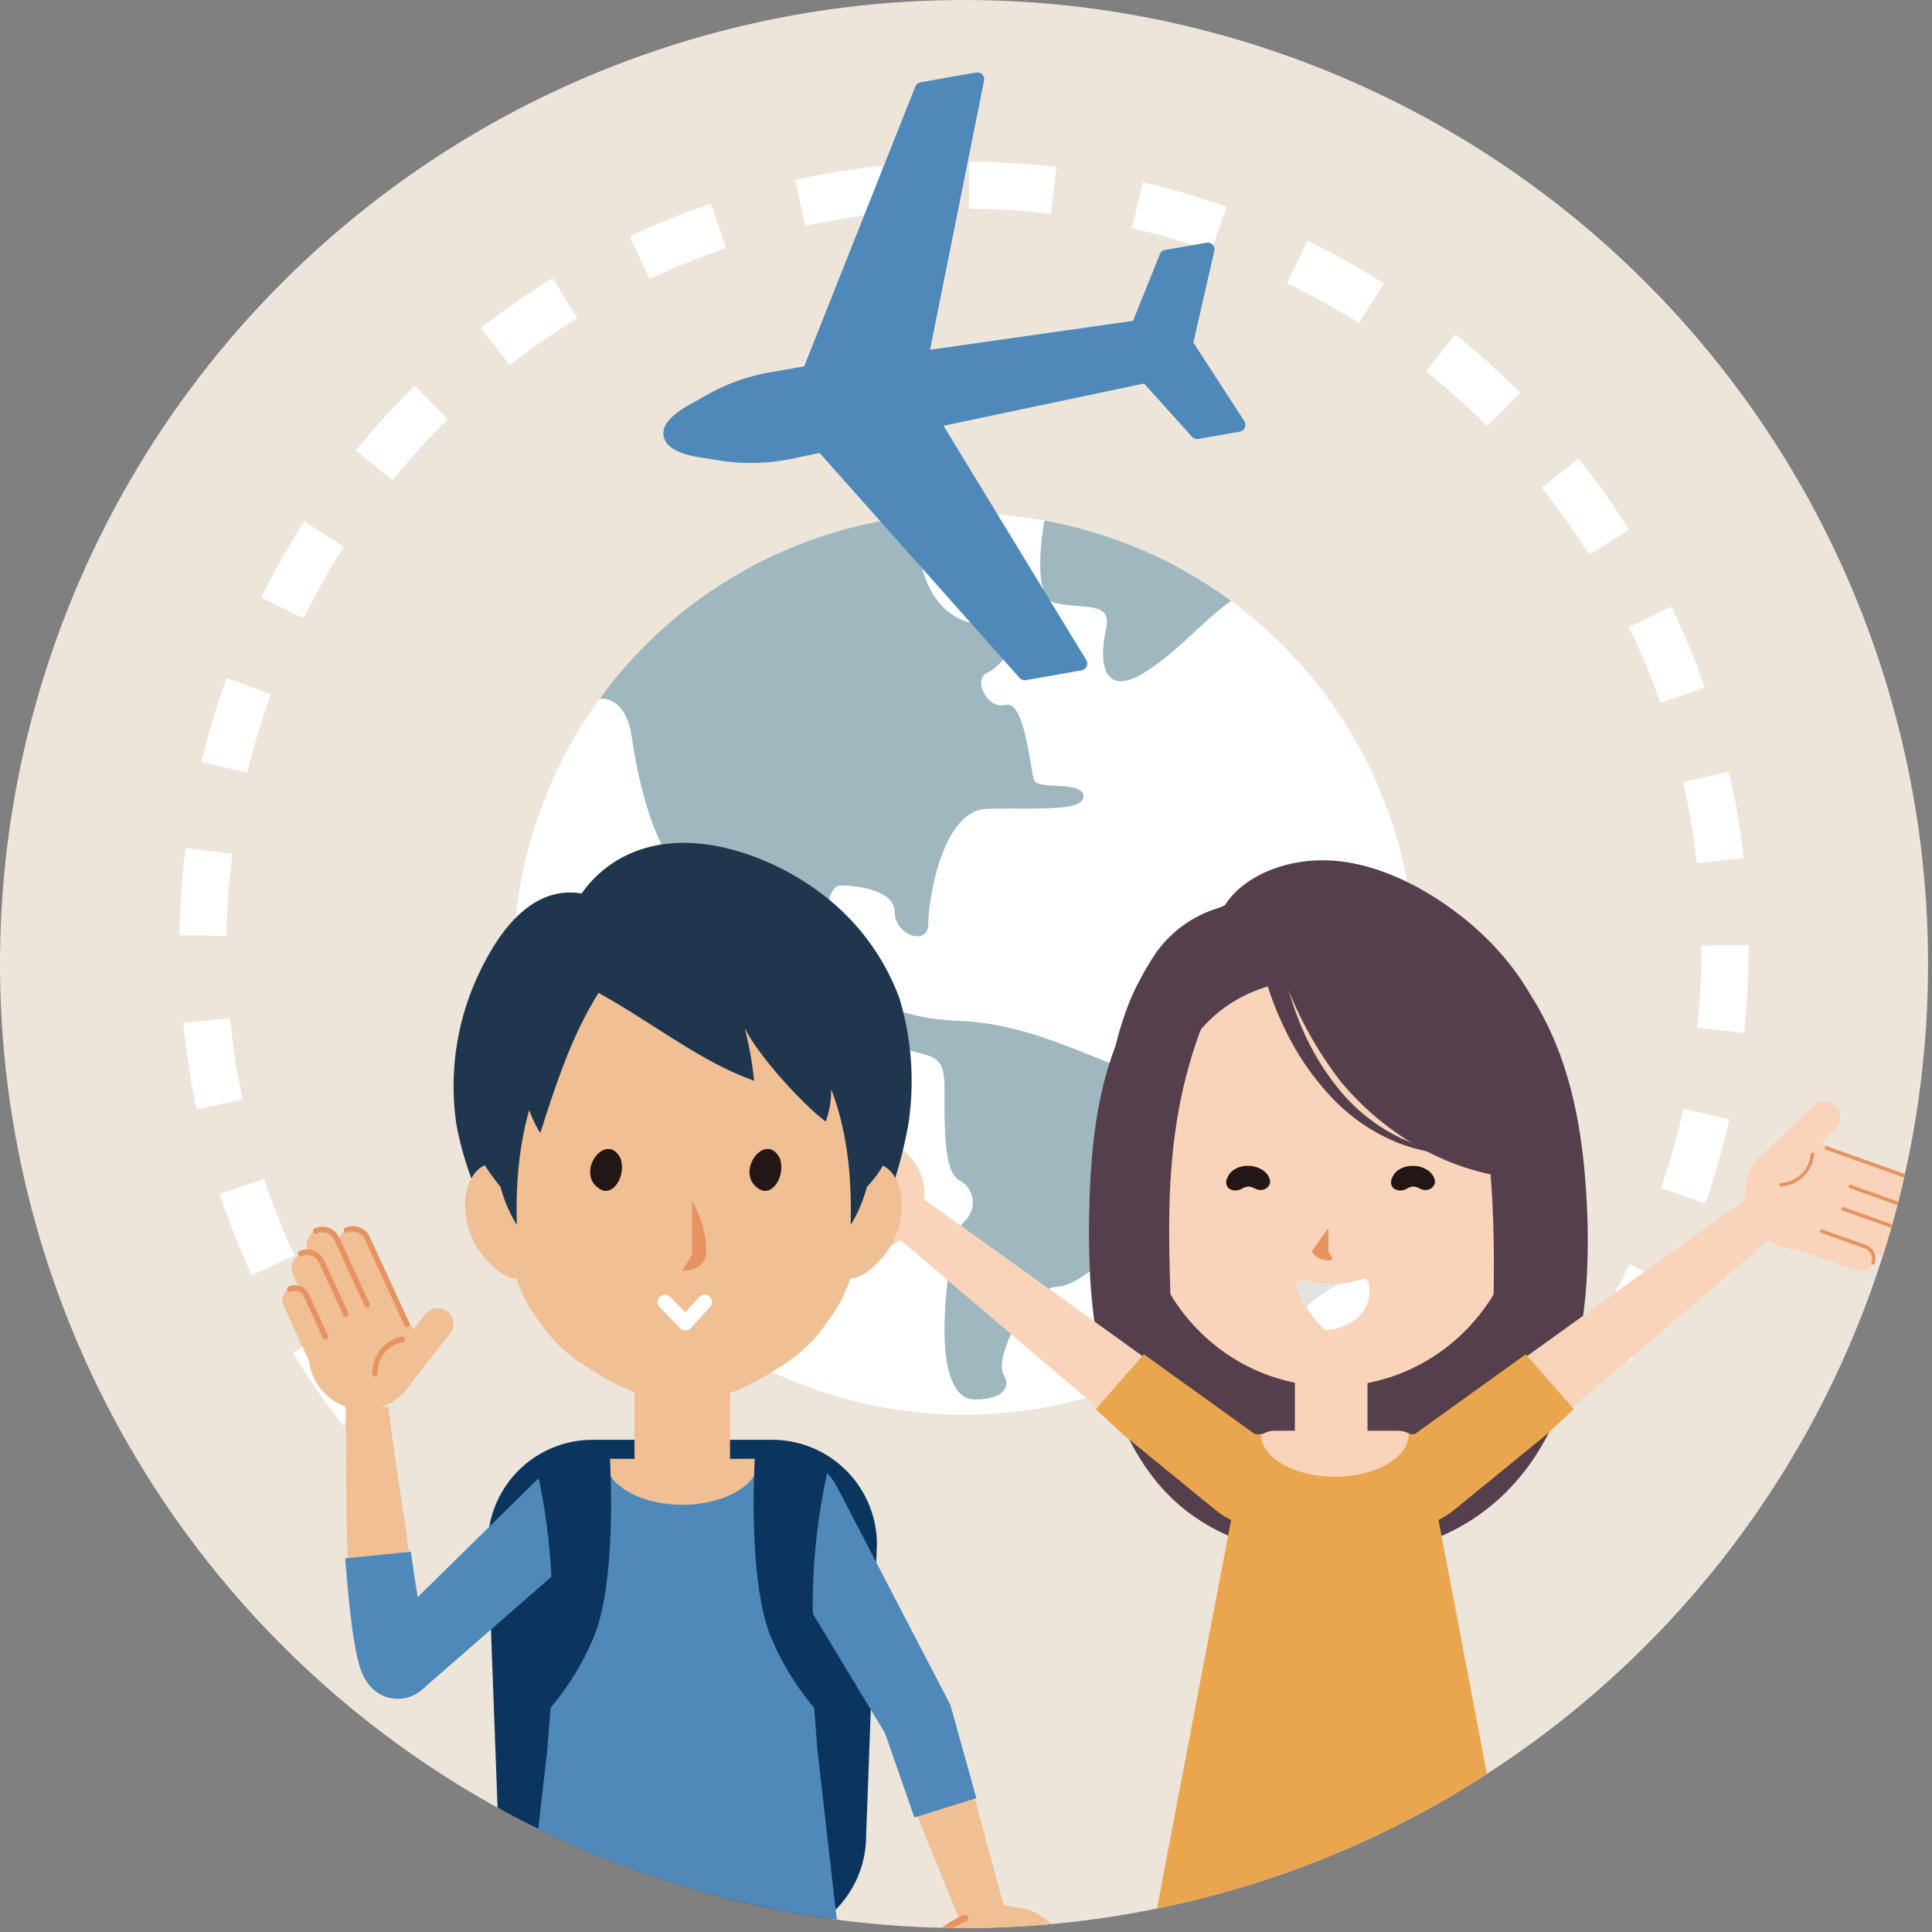 <svg xmlns="http://www.w3.org/2000/svg" xmlns:xlink="http://www.w3.org/1999/xlink" width="205" height="205" viewBox="0 0 205 205"><rect x="0" y="0" width="205" height="205" fill="#808080" stroke="none"/><defs><clipPath id="a"><rect width="205" height="205" transform="translate(122.848 9069.09)" fill="#9c9797"/></clipPath><clipPath id="b"><rect width="205" height="278.456" fill="none"/></clipPath><clipPath id="c"><circle cx="102.291" cy="102.291" r="102.291" transform="translate(0 32.694) rotate(-9.196)" fill="none"/></clipPath><clipPath id="d"><path d="M66.677,114.506a47.827,47.827,0,1,0,47.83-47.83,47.828,47.828,0,0,0-47.83,47.83" transform="translate(-66.677 -66.676)" fill="none"/></clipPath><clipPath id="e"><rect width="20.248" height="17.059" fill="none"/></clipPath><clipPath id="f"><rect width="60.409" height="93.813" fill="none"/></clipPath><clipPath id="g"><rect width="10.888" height="18.46" fill="none"/></clipPath><clipPath id="i"><rect width="52.831" height="30.951" fill="none"/></clipPath><clipPath id="j"><rect width="7.895" height="9.773" fill="none"/></clipPath><clipPath id="l"><rect width="23.875" height="17.116" fill="none"/></clipPath><clipPath id="m"><rect width="17.996" height="10.168" fill="none"/></clipPath></defs><g transform="translate(-122.848 -9069.09)" clip-path="url(#a)"><g transform="translate(122.848 9069.09)"><g clip-path="url(#b)"><g transform="translate(-15.032 -15.032)"><g clip-path="url(#c)"><path d="M204.582,102.291A102.291,102.291,0,1,1,102.29,0,102.291,102.291,0,0,1,204.582,102.291" transform="translate(15.032 15.032)" fill="#ede4da"/><path d="M43.131,154.066a80.757,80.757,0,1,1,130.953-4.124" transform="translate(10.204 10.631)" fill="none" stroke="#fff" stroke-miterlimit="10" stroke-width="5" stroke-dasharray="9.018 9.018"/><path d="M162.331,114.506a47.827,47.827,0,1,1-47.824-47.829,47.829,47.829,0,0,1,47.824,47.829" transform="translate(2.819 2.819)" fill="#fff"/></g></g><g transform="translate(54.464 54.463)"><g clip-path="url(#d)"><g transform="translate(55.912 0.76)" style="mix-blend-mode:multiply;isolation:isolate"><g clip-path="url(#e)"><path d="M135.571,67.607c-.52,3.153-1.007,8.281,1.16,8.765,3.132.7,6.067-.252,5.374,2.794s-.56,7.373,4,4.629c3.365-2.021,6.472-5.718,9.271-7.647a47.587,47.587,0,0,0-19.8-8.54" transform="translate(-135.127 -67.607)" fill="#9fb7bf"/></g></g><g transform="translate(9.141 0.207)" style="mix-blend-mode:multiply;isolation:isolate"><g clip-path="url(#f)"><path d="M133.549,125.629c-4.617-1.652-10.708-4.809-17.492-5.044s-11.386-2.836-13.006-5.923-1.252-8.445.375-8.445,5.777.438,5.777,2.84,3.554,3.686,3.559,1.227,1.447-12.063,6.227-12.2,10.243.377,10.243-1.322-4.824-.654-5.234-1.7-.989-8.509-3-8-3.512-2.749-2-3.4,5.951-5.619.4-5.183-7.428-5.065-7.541-7.638a34.162,34.162,0,0,1,.278-3.918,47.786,47.786,0,0,0-34.254,19.5c.07-.014,2.777-.491,3.447,4.2.68,4.747,2.6,13.477,6.819,15.482s4.34-.348,7.084,5.171S105.483,121.767,109.2,123.2s5.282.433,5.282,4.524-.087,8.879,1.559,9.768a2.666,2.666,0,0,1,.513,4.393c-1.438,1.523-2.072,7.959-2.072,11.589s.78,7.109,2.99,7.257,4.359-.765,3.284-2.608,2.674-9.212,5.711-9.332,8.906-6.414,10.886-10.594.809-10.912-3.807-12.564" transform="translate(-77.868 -66.93)" fill="#9fb7bf"/></g></g><g transform="translate(76.16 39.824)" style="mix-blend-mode:multiply;isolation:isolate"><g clip-path="url(#g)"><path d="M170.8,118.816c-5.376,4.056.132,13.237-7.211,15.075,0-3.672,0-7.348.135-10.314a5.264,5.264,0,0,0-1.1-3.191,3.362,3.362,0,0,0-2.717-1.192,8.333,8.333,0,0,0,2.418,1.8,2.23,2.23,0,0,0,1.727.141c.747-.039,1.332-1.447,1.417-2.986a8.217,8.217,0,0,1,2.344-2.5c.915-.5,1.742-.252,1.765,2.049a7.028,7.028,0,0,1,1.217,1.122" transform="translate(-159.916 -115.43)" fill="#9fb7bf"/></g></g></g></g><g transform="translate(-15.032 -15.032)"><g clip-path="url(#c)"><path d="M89,44.626l2.411-1.334a20.931,20.931,0,0,1,6.254-2.09l3.454-.609,11.789-29.687a.72.72,0,0,1,.549-.447l5.906-1.041a.725.725,0,0,1,.836.858l-5.729,28.56,21.539-3.068,2.847-7.073a.724.724,0,0,1,.546-.444l4.4-.775a.723.723,0,0,1,.832.876l-2.227,9.716,5.412,8.345a.726.726,0,0,1-.482,1.11l-4.4.775a.725.725,0,0,1-.665-.228l-5.09-5.653L115.895,46.9l15.149,24.858a.726.726,0,0,1-.493,1.093l-5.906,1.041a.722.722,0,0,1-.669-.233L102.751,49.784l-3.32.689a21.31,21.31,0,0,1-6.728.2l-2.719-.429c-1.5-.254-3.519-.765-3.784-2.269-.251-1.425,1.474-2.591,2.8-3.346" transform="translate(-0.753 13.309)" fill="#4e89ba"/><path d="M171,114.659c-6.681-1.223-15.741.2-21.7,8.212-5.728,7.707-7.36,15.006-7.745,24.521-.4,9.867.3,21.8,6.6,30.153,5.7,7.546,15.777,9.813,26.474,7.8,16.127-4,20.4-19.963,19.683-36.085-.395-8.836-1.893-17.3-7.168-24.462A25.725,25.725,0,0,0,171,114.659" transform="translate(-10.88 -5.9)" fill="#553f4c"/><g transform="translate(130.606 149.191)" opacity="0.25" style="mix-blend-mode:multiply;isolation:isolate"><g transform="translate(0)"><g clip-path="url(#i)"><path d="M141.491,164.243c.241,7.913,1.94,16.193,6.669,22.455,5.7,7.547,15.777,9.812,26.473,7.8,13.862-3.442,19.044-15.714,19.688-29.331-10.271,9.38-44.662,7.838-52.831-.925" transform="translate(-141.491 -164.244)" fill="#553f4c"/></g></g></g><rect width="7.708" height="10.539" transform="translate(152.427 158.954)" fill="#f9d4bb"/><path d="M184.59,120.527c-3.581-3.692-9.861-8.079-16.368-8.7-5.4-.514-10.161,1.781-11.949,4.823a12.576,12.576,0,0,0-7.254,4.942,29.9,29.9,0,0,0-5.028,17.607c.031,3.646.63,8.6,2.518,12.328,1.215,2.4.466.123,1.545,1.835h39.332a23.977,23.977,0,0,0,2.093-3.54,21.053,21.053,0,0,0,2.39-10.281c.052-6.041-1.019-12.56-7.28-19.014" transform="translate(-11.343 -5.438)" fill="#553f4c"/><g transform="translate(172.297 141.232)" opacity="0"><g clip-path="url(#j)"><path d="M193.92,158.383c1.119-3.564,5.255-5.465,6.231-2.208a5.859,5.859,0,0,1-1.994,6.433c-1.643,1.289-3.531,2-4.742,1.506-2.089-.861.132-4.544.5-5.731" transform="translate(-192.531 -154.5)" fill="#f3ac95"/></g></g><g transform="translate(132.566 141.232)" opacity="0"><g transform="translate(0)"><g clip-path="url(#j)"><path d="M150.4,158.383c-1.119-3.564-5.255-5.465-6.231-2.208a5.859,5.859,0,0,0,1.994,6.433c1.643,1.289,3.531,2,4.742,1.506,2.089-.861-.132-4.544-.5-5.731" transform="translate(-143.89 -154.5)" fill="#f3ac95"/></g></g></g><path d="M188.08,126.507c-3.26-6.658-10.306-11.5-19.86-11.5s-16.6,4.841-19.86,11.5c-2.638,5.387-1.491,11.792-.8,19.131a34.207,34.207,0,0,0,1.791,9.177,20.569,20.569,0,0,0,6.834,9.3,19.848,19.848,0,0,0,24.062,0,20.563,20.563,0,0,0,6.834-9.3,34.144,34.144,0,0,0,1.791-9.177c.694-7.339,1.841-13.744-.8-19.131" transform="translate(-11.841 -6.034)" fill="#f9d4bb"/><path d="M176.083,132.791c2.264,3.313,5.177,5.633,11.177,7.646,2.037,1.925.154,5.143,3.308,6.668.185.089,1.676-4.255,1.727-4.412a22.775,22.775,0,0,0,1.05-7.239c-.059-5.046-1.492-8.551-4.749-12.62-3.186-3.98-8.458-8.033-13.642-8.891a26.234,26.234,0,0,0-8.584.016q-.78.13-1.55.307a7.7,7.7,0,0,0-4.03,1.751,13.92,13.92,0,0,0-2.411,3.709c7.44,1.312,14.371,3.628,17.7,13.064" transform="translate(-13.978 -5.776)" fill="#553f4c"/><path d="M161.715,115.4a22.685,22.685,0,0,0-13.063,8.022c-5.627,6.937-3.6,19.271-3.6,19.271l4.711-3.427c2.184-10.149,9.1-14.731,18.415-14.218Z" transform="translate(-11.472 -6.106)" fill="#553f4c"/><path d="M188.029,127.184c2.695,2.9,3.521,6.727,4.747,10.333,1.514,4.453,1.45,11.362,1.231,16.189,3.061-2.911,5.642-7.2,4.292-16.532l-4.81-7.365Z" transform="translate(-19.409 -8.264)" fill="#553f4c"/><path d="M172.64,162.861a1.942,1.942,0,0,1-2.243-.878l1.761-2.462v2.441Z" transform="translate(-16.18 -14.188)" fill="#e79361"/><path d="M156.02,128.6c-6.147,12.4-5.257,24.663-4.966,34.886.271,9.507,1.285,16.573,3.757,18.813-3.243-.056-7.226-1.855-8.253-8.921-.79-5.429.007-18.17,0-23.639s.826-9.848,2.945-13.7,4.084-4.354,6.517-7.44" transform="translate(-11.749 -8.524)" fill="#553f4c"/><path d="M187.868,128.6c5.168,10.861,5.257,24.663,4.966,34.886-.271,9.507-1.285,16.573-3.757,18.813,3.243-.056,7.226-1.855,8.253-8.921.79-5.429-.007-18.17,0-23.639s-.826-9.848-2.945-13.7-4.084-4.354-6.517-7.44" transform="translate(-19.38 -8.524)" fill="#553f4c"/><path d="M189.781,125.881l-16.38-6.07s-6.748,5.614-6.746,5.621a40.4,40.4,0,0,0,6.156,11.3c5.331,6.446,13.791,10.972,22.366,10.216Z" transform="translate(-15.494 -6.914)" fill="#553f4c"/><g transform="translate(154.951 120.374)" opacity="0.3" style="mix-blend-mode:multiply;isolation:isolate"><g clip-path="url(#l)"><path d="M171.295,128.965a62.872,62.872,0,0,0,4.689,6.062,45.593,45.593,0,0,0,5.425,5.273,30.175,30.175,0,0,0,6.4,3.9,25.158,25.158,0,0,0,7.363,1.772,17.989,17.989,0,0,1-7.735-.8,24.4,24.4,0,0,1-6.861-3.834,32.723,32.723,0,0,1-5.4-5.659,30.633,30.633,0,0,1-3.883-6.716" transform="translate(-171.295 -128.965)" fill="#553f4c"/></g></g><path d="M165.648,122.105a32.167,32.167,0,0,0,2.034,8.207,27.334,27.334,0,0,0,4.239,7.362,19.083,19.083,0,0,0,6.655,5.269,18.845,18.845,0,0,0,8.444,1.675,19.159,19.159,0,0,1-8.671-1.139,19.954,19.954,0,0,1-7.3-5.034,28.785,28.785,0,0,1-4.97-7.439,34.151,34.151,0,0,1-2.739-8.586,1.166,1.166,0,1,1,2.3-.407c0,.024.007.049.011.074Z" transform="translate(-14.883 -7.141)" fill="#553f4c"/><g transform="translate(161.13 125.288)" opacity="0.3" style="mix-blend-mode:multiply;isolation:isolate"><g clip-path="url(#m)"><path d="M178.859,134.98a25.335,25.335,0,0,0,3.743,3.777,35.682,35.682,0,0,0,4.3,3.075,25.09,25.09,0,0,0,4.742,2.273,13.513,13.513,0,0,0,5.207.785,10.789,10.789,0,0,1-5.384-.2,19.342,19.342,0,0,1-4.98-2.178,24.732,24.732,0,0,1-4.3-3.3,16.788,16.788,0,0,1-3.333-4.234" transform="translate(-178.86 -134.98)" fill="#553f4c"/></g></g><path d="M175.339,166.154a10.352,10.352,0,0,1-6.193.134.581.581,0,0,0-.7.772,13.226,13.226,0,0,0,2.847,4.388c-.129.315,5.408-.045,4.827-4.81a.591.591,0,0,0-.783-.484" transform="translate(-15.815 -15.397)" fill="#fff"/><path d="M172.967,166.687a10.34,10.34,0,0,1-3.817-.365.581.581,0,0,0-.7.767,12.518,12.518,0,0,0,.994,2,21.2,21.2,0,0,1,3.527-2.406" transform="translate(-15.815 -15.429)" fill="#e3e3e2"/><path d="M185.224,152.64a1.828,1.828,0,0,0-.488-.623,2.772,2.772,0,0,0-1.694-.566,2.927,2.927,0,0,0-.8.092,2.707,2.707,0,0,0-.581.23c-.107.065-.216.137-.306.206-.068.058-.127.12-.187.181a1.781,1.781,0,0,0-.363.594.926.926,0,0,0-.017.822.611.611,0,0,0,.214.278,1.22,1.22,0,0,0,1.026.156c.411-.105.611-.389,1.108-.357s.711.37,1.187.354a1.027,1.027,0,0,0,.93-.489.839.839,0,0,0-.032-.876" transform="translate(-18.067 -12.709)" fill="#221714"/><path d="M163.81,152.64a1.829,1.829,0,0,0-.488-.623,2.772,2.772,0,0,0-1.694-.566,2.927,2.927,0,0,0-.8.092,2.707,2.707,0,0,0-.581.23c-.107.065-.216.137-.306.206-.068.058-.127.12-.187.181a1.781,1.781,0,0,0-.363.594.926.926,0,0,0-.017.822.611.611,0,0,0,.214.278,1.22,1.22,0,0,0,1.026.156c.411-.105.611-.389,1.108-.357s.711.37,1.187.354a1.027,1.027,0,0,0,.93-.489.839.839,0,0,0-.032-.876" transform="translate(-14.145 -12.709)" fill="#221714"/><path d="M185.252,251.385c-.232,5.984-.4,11.842-.132,17.677a110.05,110.05,0,0,0,2.049,17.306,90,90,0,0,0,3.139,11.175c.318.916.7,1.8,1.053,2.707l.537,1.353c.187.448.4.881.6,1.322l1.229,2.644.693,1.355c.236.477.467.962.689,1.466a1.972,1.972,0,0,1-1.134,2.673l-.476.158a2.188,2.188,0,0,1-2.6-.782c-.219-.4-.455-.8-.7-1.2l-.791-1.265-1.552-2.7c-.255-.453-.526-.9-.767-1.358l-.7-1.393c-.457-.933-.953-1.853-1.378-2.8a96.272,96.272,0,0,1-4.4-11.682,117.628,117.628,0,0,1-3.785-18.25c-.821-6.143-1.17-12.321-1.457-18.357a1.855,1.855,0,0,1,1.919-1.888l6.023-.026a1.852,1.852,0,0,1,1.934,1.868" transform="translate(-17.091 -30.672)" fill="#f9d4bb"/><path d="M168.749,251.737l-5.273,37.025-3.521,24.725a2.086,2.086,0,0,1-2.272,1.727l-.5-.05a2.086,2.086,0,0,1-1.885-2.143l1.451-24.933,2.171-37.335a1.887,1.887,0,0,1,2.111-1.744l5.994.6a1.887,1.887,0,0,1,1.723,2.128" transform="translate(-13.414 -30.578)" fill="#f9d4bb"/><path d="M177.81,234.689a4.794,4.794,0,0,0,3.885-2.066c2.2-3.255,1.606-6.6,1-10.274a21.524,21.524,0,0,0-1.729-5.716,18.057,18.057,0,0,1-1.352-6.789l-.056-5.122,2.26-4.114a9.965,9.965,0,0,0-.048-3.906l-.948-5.153-.949-3.753a2.72,2.72,0,0,0-2.5-1.944H164.219a2.72,2.72,0,0,0-2.5,1.944l-.949,3.753-.948,5.153a9.965,9.965,0,0,0-.048,3.906l2.26,4.114.145,5.122a17.661,17.661,0,0,1-1.553,6.789,21.524,21.524,0,0,0-1.729,5.716c-.6,3.677-1.2,7.019,1,10.274a4.794,4.794,0,0,0,3.885,2.066Z" transform="translate(-13.971 -19.011)" fill="#f9d4bb"/><path d="M175.58,188.36a.3.3,0,0,1-.027-.6l3.168-.295a.32.32,0,0,1,.328.273.3.3,0,0,1-.273.328l-3.168.295h-.028" transform="translate(-17.074 -19.306)" fill="#e79361"/><path d="M170.682,188.36h-.029l-3.168-.295a.3.3,0,0,1-.273-.328.311.311,0,0,1,.328-.273l3.168.295a.3.3,0,0,1-.027.6" transform="translate(-15.596 -19.306)" fill="#e79361"/><path d="M176.941,186.3H158.407L142.174,271.39c7.731,4.946,24.189,6.011,25.459,6.049h.042l.126,0c2.544-.081,17.8-1.2,25.373-6.045Z" transform="translate(-11.01 -19.092)" fill="#eaa64e"/><path d="M155.018,181.362s-29.958-21.608-36.376-26.1l-2.609,4.1,33.672,28.656a4.262,4.262,0,1,0,5.313-6.66" transform="translate(-6.222 -13.408)" fill="#f9d4bb"/><path d="M160.378,185.227l-12.937-9.309-5.1,5.828,2.878,2.671,9.707,7.931c2.413,1.989,5.246,2.5,7.037.158l.424-.553c1.791-2.338.542-4.913-2.006-6.725" transform="translate(-11.04 -17.191)" fill="#eaa64e"/><path d="M113.6,148.267a5.913,5.913,0,1,1-7.611,3.463,5.909,5.909,0,0,1,7.611-3.463" transform="translate(-4.313 -12.057)" fill="#f9d4bb"/><path d="M115.872,148.622l-5.334-5.036a1.673,1.673,0,1,0-2.3,2.433l5.336,5.034Z" transform="translate(-4.699 -11.185)" fill="#f9d4bb"/><path d="M107.076,149.14l-9.628,3.43a1.673,1.673,0,0,0,1.117,3.155l9.627-3.431Z" transform="translate(-2.613 -12.286)" fill="#f9d4bb"/><path d="M106.79,153.141l-9.63,3.428a1.672,1.672,0,1,0,1.117,3.151l9.626-3.428Z" transform="translate(-2.561 -13.019)" fill="#f9d4bb"/><path d="M109.57,155.389l-9.629,3.429a1.673,1.673,0,0,0,1.118,3.153l9.627-3.429Z" transform="translate(-3.07 -13.431)" fill="#f9d4bb"/><path d="M112.062,158.556l-7.8,2.777a1.338,1.338,0,1,0,.894,2.522l7.793-2.776Z" transform="translate(-3.903 -14.011)" fill="#f9d4bb"/><path d="M96.1,159.032a.193.193,0,0,1-.181-.127,1.865,1.865,0,0,1,1.135-2.378l7.359-2.62a.191.191,0,0,1,.128.36l-7.359,2.62a1.483,1.483,0,0,0-.9,1.89.191.191,0,0,1-.181.255" transform="translate(-2.518 -13.157)" fill="#e79361"/><path d="M98.883,161.4a.191.191,0,0,1-.18-.127,1.866,1.866,0,0,1,1.132-2.379L105.7,156.8a.191.191,0,1,1,.128.36l-5.867,2.09a1.484,1.484,0,0,0-.9,1.891.191.191,0,0,1-.115.244.18.18,0,0,1-.065.011" transform="translate(-3.028 -13.688)" fill="#e79361"/><path d="M103.409,163.445a.193.193,0,0,1-.181-.127,1.534,1.534,0,0,1,.93-1.953l4.613-1.643a.191.191,0,1,1,.128.359l-4.613,1.643a1.15,1.15,0,0,0-.7,1.465.191.191,0,0,1-.181.255" transform="translate(-3.86 -14.222)" fill="#e79361"/><path d="M96.388,154.853a.192.192,0,0,1-.181-.127,1.87,1.87,0,0,1,1.134-2.379l9.628-3.429a.191.191,0,1,1,.128.359l-9.628,3.43a1.486,1.486,0,0,0-.9,1.892.191.191,0,0,1-.181.255" transform="translate(-2.571 -12.243)" fill="#e79361"/><path d="M114.636,153.321a.124.124,0,0,1-.024,0,3.77,3.77,0,0,1-3.5-3.4.191.191,0,0,1,.182-.2.181.181,0,0,1,.2.181,3.341,3.341,0,0,0,3.164,3.039.191.191,0,0,1-.024.381" transform="translate(-5.32 -12.392)" fill="#e79361"/><path d="M182.637,181.362s29.958-21.608,36.376-26.1l2.609,4.1L187.95,188.022a4.262,4.262,0,1,1-5.313-6.66" transform="translate(-18.107 -13.408)" fill="#f9d4bb"/><path d="M181.722,185.227l12.937-9.309,5.1,5.828-2.877,2.671-9.708,7.931c-2.412,1.989-5.246,2.5-7.037.158l-.424-.553c-1.79-2.338-.542-4.913,2.007-6.725" transform="translate(-17.732 -17.191)" fill="#eaa64e"/><path d="M230.533,148.267a5.913,5.913,0,1,0,7.611,3.463,5.909,5.909,0,0,0-7.611-3.463" transform="translate(-26.491 -12.057)" fill="#f9d4bb"/><path d="M229.083,148.622l5.334-5.036a1.673,1.673,0,0,1,2.3,2.433l-5.336,5.034Z" transform="translate(-26.929 -11.185)" fill="#f9d4bb"/><path d="M237.049,149.14l9.628,3.43a1.673,1.673,0,0,1-1.117,3.155l-9.627-3.431Z" transform="translate(-28.184 -12.286)" fill="#f9d4bb"/><path d="M237.335,153.141l9.629,3.428a1.672,1.672,0,1,1-1.117,3.151l-9.626-3.428Z" transform="translate(-28.237 -13.019)" fill="#f9d4bb"/><path d="M234.555,155.389l9.629,3.429a1.673,1.673,0,0,1-1.118,3.153l-9.627-3.429Z" transform="translate(-27.727 -13.431)" fill="#f9d4bb"/><path d="M232.574,158.556l7.8,2.777a1.338,1.338,0,1,1-.894,2.522l-7.794-2.776Z" transform="translate(-27.405 -14.011)" fill="#f9d4bb"/><path d="M248.7,159.032a.193.193,0,0,0,.181-.127,1.865,1.865,0,0,0-1.135-2.378l-7.359-2.62a.191.191,0,1,0-.128.36l7.359,2.62a1.483,1.483,0,0,1,.9,1.89.191.191,0,0,0,.181.255" transform="translate(-28.953 -13.157)" fill="#e79361"/><path d="M246.25,161.4a.191.191,0,0,0,.18-.127,1.866,1.866,0,0,0-1.132-2.379l-5.867-2.091a.191.191,0,1,0-.128.36l5.867,2.09a1.484,1.484,0,0,1,.9,1.891.191.191,0,0,0,.115.244.18.18,0,0,0,.065.011" transform="translate(-28.778 -13.688)" fill="#e79361"/><path d="M242.054,163.445a.193.193,0,0,0,.181-.127,1.534,1.534,0,0,0-.93-1.953l-4.613-1.643a.191.191,0,1,0-.128.359l4.613,1.643a1.15,1.15,0,0,1,.7,1.465.191.191,0,0,0,.181.255" transform="translate(-28.276 -14.222)" fill="#e79361"/><path d="M247.9,154.853a.192.192,0,0,0,.181-.127,1.87,1.87,0,0,0-1.134-2.379l-9.628-3.429a.191.191,0,1,0-.128.359l9.628,3.43a1.486,1.486,0,0,1,.9,1.892.191.191,0,0,0,.181.255" transform="translate(-28.391 -12.243)" fill="#e79361"/><path d="M231.314,153.321a.124.124,0,0,0,.025,0,3.77,3.77,0,0,0,3.5-3.4.191.191,0,0,0-.182-.2.181.181,0,0,0-.2.181,3.341,3.341,0,0,1-3.164,3.039.191.191,0,0,0,.024.381" transform="translate(-27.303 -12.392)" fill="#e79361"/><path d="M163.8,186.3c0,2.493,3.508,4.514,7.837,4.514s7.837-2.021,7.837-4.514Z" transform="translate(-14.971 -19.092)" fill="#f9d4bb"/><path d="M92.422,240.171H75.6a11.119,11.119,0,0,1-11.086-11.086l-1.147-30.964a11.119,11.119,0,0,1,11.086-11.086H93.569a11.119,11.119,0,0,1,11.086,11.086l-1.147,30.964a11.118,11.118,0,0,1-11.086,11.086" transform="translate(3.425 -19.227)" fill="#0b355e"/><path d="M83.516,251.1l-.235,26.8-.308,35.014-6.807.381-4.21-34.762-3.222-26.6v0a7.441,7.441,0,1,1,14.782-.827" transform="translate(2.453 -29.536)" fill="#544b42"/><path d="M105.2,251.94l-3.272,26.6L97.647,313.3l-6.806-.394L90.6,277.886l-.184-26.8v0a7.441,7.441,0,1,1,14.78.854" transform="translate(-1.529 -29.536)" fill="#544b42"/><path d="M95.8,245a2.007,2.007,0,0,1,1.967,3.091l-4.526,9.675a5.865,5.865,0,0,1-4.859,3.091H83.428a5.864,5.864,0,0,1-4.858-3.091l-4.526-9.675A2.006,2.006,0,0,1,76.01,245Z" transform="translate(1.523 -29.845)" fill="#544b42"/><path d="M87.513,179.523H82.426v8.447l5.067,3,5.067-3v-8.447Z" transform="translate(-0.066 -17.852)" fill="#f0bf94"/><path d="M99.2,220.311,97.94,203.984l-2.549-14.478H91.381l.325,2.377H78.051l.325-2.377H74.365l-2.549,14.478-1.261,16.327L68.1,241.869h33.558Z" transform="translate(2.558 -19.68)" fill="#4e89ba"/><path d="M64.317,151.291l39.024,0a47.521,47.521,0,0,0,3.815-11.86,30.373,30.373,0,0,0-.948-13.495,24.53,24.53,0,0,0-7.726-10.647c-4.952-3.986-13.1-7.265-19.606-5.128a12.349,12.349,0,0,0-6.371,4.7c-4.873-.827-8.243,3.342-10.268,7.244a27.887,27.887,0,0,0-3.021,17.276,35.367,35.367,0,0,0,1.871,6.465Z" transform="translate(4.246 -5.022)" fill="#1e364e"/><path d="M110.637,157.1c.181-4.369,1.926-7.476,4.1-4.9a5.416,5.416,0,0,1,.994,3.6A8.115,8.115,0,0,1,114,160.74c-.988,1.348-2.628,2.631-3.555,2.612-2.134-.043.134-4.8.194-6.253" transform="translate(-5.03 -12.675)" fill="#f0bf94"/><path d="M64.752,132.507c.507-6.41,7.867-14.146,19.571-15.136,11.705.99,19.064,8.726,19.572,15.136a75.068,75.068,0,0,1-1.333,22.35,14.764,14.764,0,0,1-2.928,6.838,15.9,15.9,0,0,1-5.235,4.935c-3.517,2.33-6.66,3.558-10.076,3.558s-6.559-1.229-10.076-3.558a15.879,15.879,0,0,1-5.235-4.935,14.756,14.756,0,0,1-2.928-6.838,75.041,75.041,0,0,1-1.333-22.35" transform="translate(3.226 -6.467)" fill="#f0bf94"/><path d="M65.532,157.1c-.181-4.369-1.926-7.476-4.1-4.9a5.416,5.416,0,0,0-.994,3.6,8.115,8.115,0,0,0,1.733,4.946c.988,1.348,2.628,2.631,3.555,2.612,2.134-.043-.134-4.8-.194-6.253" transform="translate(3.962 -12.675)" fill="#f0bf94"/><path d="M68.05,136.618a66.832,66.832,0,0,1,2.624-7.916,27.966,27.966,0,0,0,1.854-3.609c6.927,3.4,12.418,8.257,18.806,10.527a35.749,35.749,0,0,0-1-5.6c1.583,3.164,6.368,8.284,8.609,9.931a9.669,9.669,0,0,0,.571-3.442c2.141,5.541,2.141,11.333,2.072,14.41a14.613,14.613,0,0,0,1.722-4.023,12.476,12.476,0,0,0,3.383-7.491c.378-4.408-2.681-14.115-6.423-18.186a32.927,32.927,0,0,0-6.877-3.962c-6.692-2.4-13.028-5.387-23.634.765-9.593,5.563-8.255,24.275-7.165,25.539Z" transform="translate(3.707 -5.919)" fill="#1e364e"/><path d="M68.124,141.471c-2.141,5.541-2.141,11.333-2.072,14.41a14.65,14.65,0,0,1-1.723-4.021c-2.286-2.875-2.8-4.042-3.1-7.493Z" transform="translate(3.816 -10.881)" fill="#1e364e"/><path d="M89.678,155.974c1.5,2.62,1.675,5.433,1.348,6.215-.526,1.255-2.385,1.224-2.385,1.224l1.037-1.728Z" transform="translate(-1.204 -13.538)" fill="#e79361"/><path d="M70.528,121.086l9.378.506c-5.118,6.953-6.819,9.793-10.281,20.8,0,0-2.823-3.845-2.5-12.151Z" transform="translate(2.741 -7.147)" fill="#1e364e"/><path d="M98.36,153.487c1.387.937,2.9-1.4,2.207-3.275-1.543-2.918-4.88,1.587-2.207,3.275" transform="translate(-2.8 -12.307)" fill="#221714"/><path d="M77.66,153.487c1.387.937,2.9-1.4,2.207-3.275-1.543-2.918-4.88,1.587-2.207,3.275" transform="translate(0.991 -12.307)" fill="#221714"/><path d="M90.589,169.135l-2.038,2.242-2.172-2.242" transform="translate(-0.79 -15.949)" fill="none" stroke="#fff" stroke-linecap="round" stroke-linejoin="round" stroke-width="1.553"/><path d="M71.6,196.3,57.994,208.17l-3.406,2.971-.852.742-.744.649a4.273,4.273,0,0,1-.739.464,4,4,0,0,1-1.372.356,3.654,3.654,0,0,1-1.336-.149,3.979,3.979,0,0,1-.621-.241,3.524,3.524,0,0,1-.352-.2,4.422,4.422,0,0,1-.614-.481,4.186,4.186,0,0,1-.3-.327c-.089-.107-.174-.217-.254-.329l-.135-.213a5.862,5.862,0,0,1-.549-1.2c-.1-.291-.171-.547-.234-.791-.124-.481-.208-.908-.289-1.332-.3-1.669-.481-3.208-.648-4.76s-.3-3.078-.417-4.606c-.273-3.025-.089-13.8-.288-16.813l4.587.765c.3,2.965,1.8,12.413,2.173,15.35.206,1.478.422,2.951.663,4.4s.5,2.9.821,4.191c.079.314.163.625.244.872.041.119.08.224.109.289.008.022.01.016.015.025l0,.009s.009,0-.007.006l-.132.059c-.092.044-.167.074-.238.1a13.7,13.7,0,0,0-1.569.784c-.105.065-.212.142-.307.213a1.407,1.407,0,0,0-.224.153,2.326,2.326,0,0,0-.191.185.43.43,0,0,0-.113.126c-.125.163.016.209-.16-.038a.341.341,0,0,0-.057-.047c-4.447-4.444-1.231-1.234-2.223-2.227l0,0,.007-.006.012-.013.051-.05.1-.1.2-.2.813-.8,3.251-3.195,13.016-12.789c2.123-2.085,5.143-2.394,6.709-.686l.371.4c1.567,1.709,1.039,4.683-1.172,6.611" transform="translate(6.819 -18.288)" fill="#f0bf94"/><path d="M72.976,190.848l-.377-.411c-1.594-1.739-4.667-1.425-6.828.7L52.523,204.151a2.766,2.766,0,0,0-.039-.343c-.244-1.477-.466-2.977-.675-4.481l-6.968.711c.123,1.555.258,3.114.424,4.687s.35,3.147.659,4.845c.083.432.169.867.295,1.356.065.247.139.509.238.8a6.077,6.077,0,0,0,.56,1.221l.137.216c.081.114.167.227.259.336a4.146,4.146,0,0,0,.305.332,4.4,4.4,0,0,0,.625.489,3.724,3.724,0,0,0,.358.207,4.157,4.157,0,0,0,.632.245,3.748,3.748,0,0,0,1.36.153,4.061,4.061,0,0,0,1.4-.363,4.3,4.3,0,0,0,.752-.472l.757-.661.867-.756,3.467-3.023,13.849-12.079c2.251-1.963,2.788-4.99,1.193-6.729" transform="translate(6.819 -19.645)" fill="#4e89ba"/><path d="M107.284,193.469l7.753,14.912,3.4,6.544.224.429.069.248,2.531,9.09,3.824,14.168-4.587,1.147-5.449-13.371-3.1-8.907.292.676-3.813-6.312-8.69-14.385c-1.415-2.341-.918-5.186,1.1-6.32l.478-.27c2.022-1.134,4.707-.075,5.969,2.352" transform="translate(-3.088 -19.892)" fill="#f0bf94"/><path d="M135.166,257.646c-1.5,3.616-6.879,5.415-10.5,3.915s-4.092-5.731-2.594-9.345a7.086,7.086,0,1,1,13.09,5.43" transform="translate(-7.183 -30.366)" fill="#f0bf94"/><path d="M125.953,256.56c-.706,1.694-2.347,2.923-4.038,2.219a4.091,4.091,0,0,1-2.589-5.028c.838-2.887,5.215-5.207,6.352-4.916,1.777.457.977,6.03.275,7.726" transform="translate(-6.793 -30.543)" fill="#f0bf94"/><path d="M120.868,258.594a.346.346,0,0,1-.2-.062,4.333,4.333,0,0,1-1.756-4.89c.682-2.347,3.427-4.2,5.105-4.867a.35.35,0,1,1,.26.65c-1.871.747-4.151,2.547-4.693,4.412a3.61,3.61,0,0,0,1.483,4.119.35.35,0,0,1-.2.637" transform="translate(-6.715 -30.532)" fill="#e79361"/><path d="M127.041,262.38a7.762,7.762,0,0,1-2.974-.561,5.566,5.566,0,0,1-3.208-3.4,4.316,4.316,0,0,1-1.947-5.011.35.35,0,0,1,.672.2,3.652,3.652,0,0,0,1.746,4.283.356.356,0,0,1,.153.192,4.9,4.9,0,0,0,2.853,3.091,8.266,8.266,0,0,0,5.79-.045,7.029,7.029,0,0,0,4.249-3.681,6.736,6.736,0,0,0-3.639-8.8l-2.373-.462a.35.35,0,0,1,.135-.687l2.44.482a7.419,7.419,0,0,1,4.083,9.737,7.722,7.722,0,0,1-4.658,4.072,9.846,9.846,0,0,1-3.32.594" transform="translate(-6.714 -30.301)" fill="#f0bf94"/><path d="M121.53,225.506l-2.677-9.616-.074-.262-.236-.455-3.6-6.923-8.2-15.775c-1.336-2.569-4.176-3.688-6.315-2.488l-.506.283c-2.138,1.2-2.664,4.21-1.167,6.687l9.193,15.218,3.894,6.446,3.116,8.939Z" transform="translate(-2.901 -19.68)" fill="#4e89ba"/><path d="M78.567,189.506c0,2.694,3.68,4.878,8.219,4.878S95,192.2,95,189.506Z" transform="translate(0.641 -19.68)" fill="#f0bf94"/><path d="M68.532,189.29a65,65,0,0,1,1.911,15.673c-.193,9.536-6.466,14.125-5.534,14.9.874.729,6.843-4.033,9.955-11.529,2.592-6.244,1.7-19.432,1.7-19.432Z" transform="translate(3.16 -19.571)" fill="#0b355e"/><path d="M106.082,189.29a65,65,0,0,0-1.911,15.673c.193,9.536,6.466,14.125,5.534,14.9-.874.729-6.843-4.033-9.955-11.529-2.592-6.244-1.7-19.432-1.7-19.432Z" transform="translate(-2.901 -19.571)" fill="#0b355e"/><path d="M51.613,176.18a5.863,5.863,0,1,1-4.1-7.209,5.858,5.858,0,0,1,4.1,7.209" transform="translate(7.688 -15.88)" fill="#f0bf94"/><path d="M52.334,178.378l4.5-5.715a1.659,1.659,0,1,0-2.606-2.052l-4.5,5.716Z" transform="translate(5.923 -16.103)" fill="#f0bf94"/><path d="M51.232,169.8l-4.242-9.2a1.659,1.659,0,0,0-3.016,1.384l4.242,9.2Z" transform="translate(7.005 -14.208)" fill="#f0bf94"/><path d="M47.256,169.874l-4.241-9.2A1.658,1.658,0,1,0,40,162.053l4.241,9.2Z" transform="translate(7.733 -14.221)" fill="#f0bf94"/><path d="M45.282,172.82l-4.241-9.2A1.658,1.658,0,0,0,38.027,165l4.241,9.2Z" transform="translate(8.095 -14.761)" fill="#f0bf94"/><path d="M42.659,175.543l-3.436-7.452a1.326,1.326,0,1,0-2.41,1.106l3.433,7.451Z" transform="translate(8.311 -15.616)" fill="#f0bf94"/><path d="M40.681,159.736a.292.292,0,0,0,.409.319,1.367,1.367,0,0,1,1.81.671l3.242,7.036a.292.292,0,1,0,.53-.245l-3.241-7.035a1.951,1.951,0,0,0-2.584-.959.292.292,0,0,0-.166.212" transform="translate(7.582 -14.156)" fill="#e79361"/><path d="M38.706,162.683a.292.292,0,0,0,.409.319,1.37,1.37,0,0,1,1.813.671l2.585,5.608a.292.292,0,0,0,.531-.244l-2.586-5.609a1.954,1.954,0,0,0-2.586-.957.292.292,0,0,0-.166.212" transform="translate(7.943 -14.695)" fill="#e79361"/><path d="M37.283,167.321a.293.293,0,0,0,.409.319,1.038,1.038,0,0,1,1.373.508l2.032,4.411a.292.292,0,0,0,.53-.245L39.6,167.9a1.623,1.623,0,0,0-2.147-.795.292.292,0,0,0-.166.212" transform="translate(8.204 -15.551)" fill="#e79361"/><path d="M44.654,159.665a.287.287,0,0,0,.022.174.291.291,0,0,0,.386.145,1.372,1.372,0,0,1,1.813.672l4.242,9.2a.292.292,0,0,0,.53-.245l-4.242-9.2a1.956,1.956,0,0,0-2.586-.958.292.292,0,0,0-.166.212" transform="translate(6.854 -14.143)" fill="#e79361"/><path d="M48.45,176.731a5.159,5.159,0,0,0-.083.764.292.292,0,1,0,.583.021,3.221,3.221,0,0,1,2.633-3.3.292.292,0,0,0-.079-.578,3.8,3.8,0,0,0-3.054,3.091" transform="translate(6.173 -16.773)" fill="#e79361"/></g></g></g></g></g></svg>